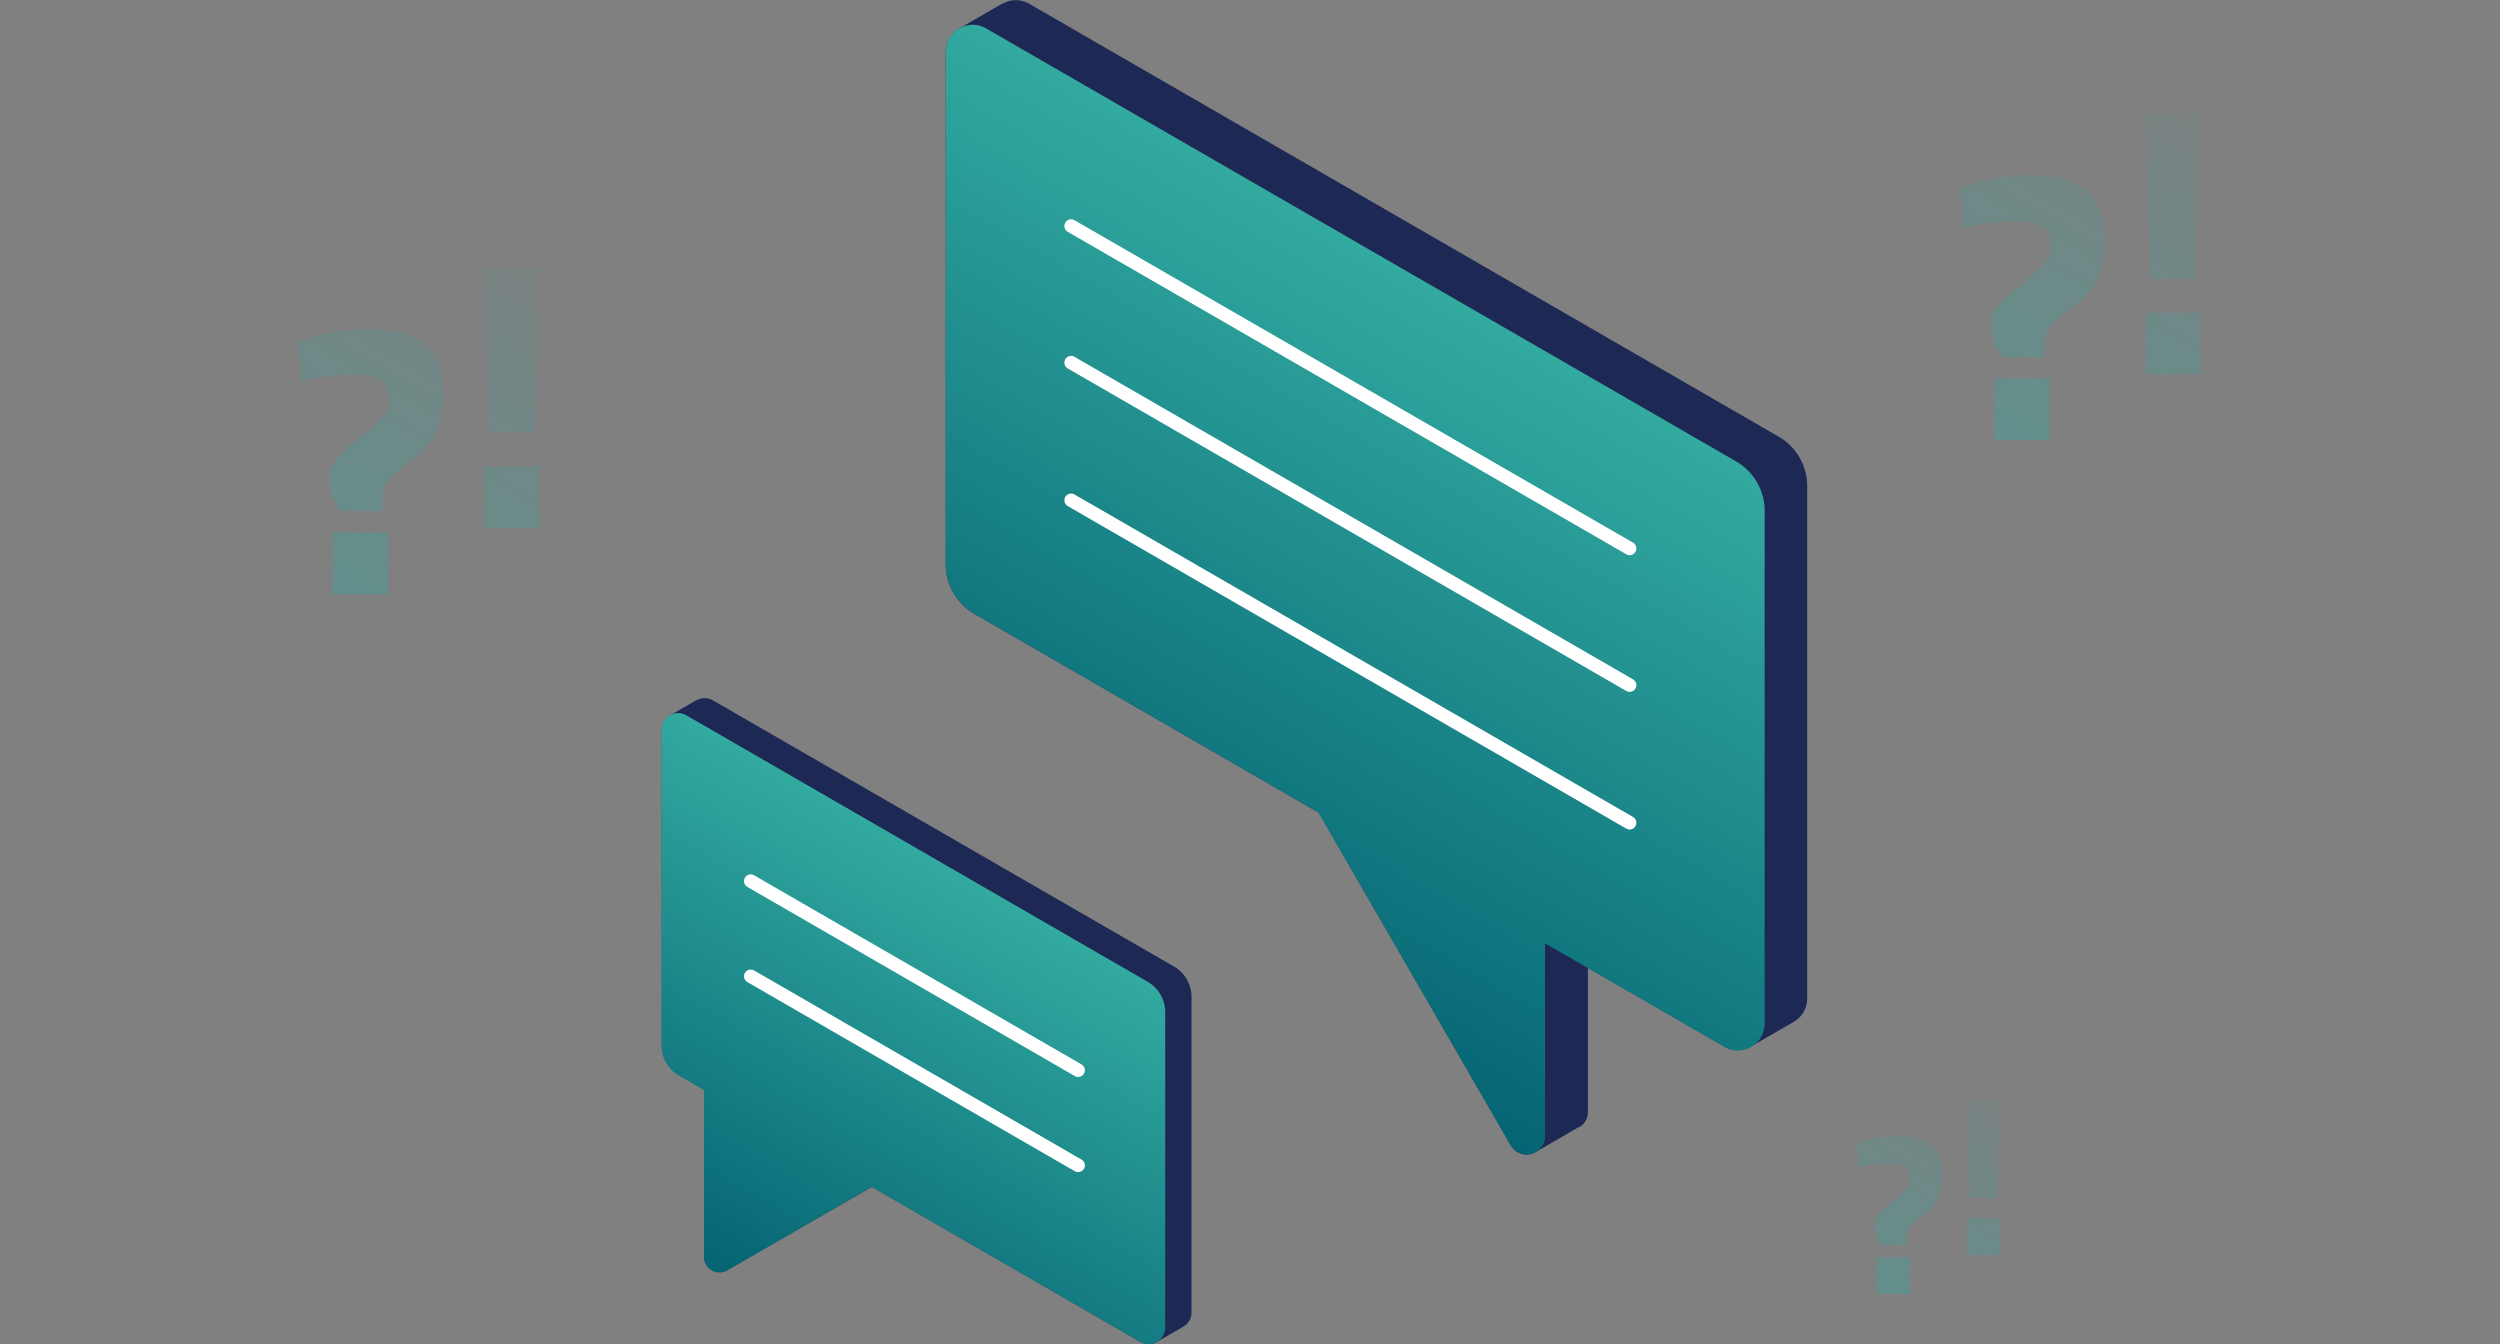 <svg xmlns="http://www.w3.org/2000/svg" xmlns:xlink="http://www.w3.org/1999/xlink" viewBox="0 0 372 200"><rect x="0" y="0" width="372" height="200" fill="#808080" stroke="none"/><defs><linearGradient id="a" x1="338.23" y1="10.8" x2="302.86" y2="71.57" gradientUnits="userSpaceOnUse"><stop offset="0" stop-color="#32aaa0" stop-opacity="0"/><stop offset="0.61" stop-color="#32aaa0" stop-opacity="0.62"/><stop offset="1" stop-color="#32aaa0"/></linearGradient><linearGradient id="b" x1="324.1" y1="2.57" x2="288.73" y2="63.35" xlink:href="#a"/><linearGradient id="c" x1="90.95" y1="33.69" x2="55.58" y2="94.47" xlink:href="#a"/><linearGradient id="d" x1="76.82" y1="25.47" x2="41.45" y2="86.25" xlink:href="#a"/><linearGradient id="e" x1="303.99" y1="159.92" x2="282.88" y2="196.19" xlink:href="#a"/><linearGradient id="f" x1="295.55" y1="155.01" x2="274.45" y2="191.29" xlink:href="#a"/><linearGradient id="g" x1="220.73" y1="46.95" x2="168.09" y2="138.14" gradientUnits="userSpaceOnUse"><stop offset="0" stop-color="#32aaa0"/><stop offset="1" stop-color="#056473"/></linearGradient><linearGradient id="h" x1="-2217.74" y1="206.18" x2="-2159.27" y2="104.9" gradientTransform="matrix(-1, 0, 0, 1, -2056.86, 0)" xlink:href="#a"/><linearGradient id="i" x1="-2204.51" y1="132.75" x2="-2169.73" y2="192.99" gradientTransform="matrix(-1, 0, 0, 1, -2056.86, 0)" xlink:href="#g"/></defs><title>illustration_wehbhosting_support</title><g style="opacity:0.4"><path d="M320,41.44l-.74-24.51h8.27l-.8,24.51Zm-.74,14.24V46.51h8.21v9.17Z" style="fill:url(#a)"/></g><g style="opacity:0.4"><path d="M302.11,26.06c3.64,0,6.39.75,8.23,2.23s2.77,3.7,2.77,6.67a17.31,17.31,0,0,1-.89,6.47,11.29,11.29,0,0,1-3.73,4.16,16.23,16.23,0,0,0-3.59,3.27,4.55,4.55,0,0,0-.74,2.51v1.77h-6.1A7.39,7.39,0,0,1,296.29,48q0-2.06,3.62-5a30,30,0,0,0,4.45-4,4.4,4.4,0,0,0,.82-2.7c0-2.24-1.61-3.37-4.84-3.37a37.07,37.07,0,0,0-7,.69l-1.2.23-.4-5.76A27.29,27.29,0,0,1,302.11,26.06Zm-5.3,39.45V56.33H305v9.18Z" style="fill:url(#b)"/></g><g style="opacity:0.4"><path d="M72.74,64.33,72,39.82h8.27l-.8,24.51ZM72,78.58V69.4h8.21v9.18Z" style="fill:url(#c)"/></g><g style="opacity:0.4"><path d="M54.83,49c3.64,0,6.39.74,8.23,2.22s2.77,3.71,2.77,6.67a17.28,17.28,0,0,1-.89,6.47,11.21,11.21,0,0,1-3.73,4.16,16.45,16.45,0,0,0-3.59,3.28,4.47,4.47,0,0,0-.74,2.51V76h-6.1A7.38,7.38,0,0,1,49,70.85q0-2.05,3.62-5a31.2,31.2,0,0,0,4.45-4,4.41,4.41,0,0,0,.82-2.71q0-3.36-4.84-3.36a37.88,37.88,0,0,0-7,.68l-1.2.23L44.45,51A27.47,27.47,0,0,1,54.83,49ZM49.52,88.4V79.23h8.21V88.4Z" style="fill:url(#d)"/></g><g style="opacity:0.4"><path d="M293.12,178.21l-.44-14.63h4.93l-.48,14.63Zm-.44,8.5v-5.48h4.9v5.48Z" style="fill:url(#e)"/></g><g style="opacity:0.4"><path d="M282.43,169a7.69,7.69,0,0,1,4.91,1.33,4.79,4.79,0,0,1,1.65,4,10.13,10.13,0,0,1-.53,3.86,6.66,6.66,0,0,1-2.22,2.48,9.94,9.94,0,0,0-2.15,2,2.72,2.72,0,0,0-.44,1.5v1.05H280A4.42,4.42,0,0,1,279,182.1c0-.82.72-1.81,2.16-3a18.68,18.68,0,0,0,2.65-2.4,2.62,2.62,0,0,0,.49-1.62c0-1.34-1-2-2.89-2a22.5,22.5,0,0,0-4.18.41l-.72.14-.23-3.44A16.32,16.32,0,0,1,282.43,169Zm-3.17,23.54V187.1h4.9v5.47Z" style="fill:url(#f)"/></g><path d="M264.71,65,153.11.54a4,4,0,0,0-3.91,0h0l-.08,0,0,0-6.39,3.7h0a4,4,0,0,0-2,3.45V84A8.49,8.49,0,0,0,145,91.34l51.23,29.58,28.59,49.52a2.67,2.67,0,0,0,3.57,1.05v0l.22-.12.08-.05,6.3-3.65.06,0,.05,0h0a2.62,2.62,0,0,0,1.18-2.24V144l20.31,11.73a3.94,3.94,0,0,0,3.72.12v0l.19-.1.17-.1,6.29-3.63h0l0,0h0a4,4,0,0,0,1.95-3.44V72.31A8.47,8.47,0,0,0,264.71,65Z" style="fill:#1e2855"/><path d="M146.74,4.23l111.6,64.43A8.49,8.49,0,0,1,262.58,76v76.3a4,4,0,0,1-6,3.47l-26.68-15.41v28.72a2.73,2.73,0,0,1-5.09,1.36L196.2,120.92,145,91.34A8.49,8.49,0,0,1,140.73,84V7.7A4,4,0,0,1,146.74,4.23Z" style="fill:url(#g)"/><line x1="242.49" y1="81.61" x2="159.38" y2="33.63" style="fill:none;stroke:#fff;stroke-linecap:round;stroke-miterlimit:10;stroke-width:2px"/><line x1="242.49" y1="101.95" x2="159.38" y2="53.96" style="fill:none;stroke:#fff;stroke-linecap:round;stroke-miterlimit:10;stroke-width:2px"/><line x1="242.49" y1="122.43" x2="159.38" y2="74.44" style="fill:none;stroke:#fff;stroke-linecap:round;stroke-miterlimit:10;stroke-width:2px"/><path d="M174.69,143.82,106.06,104.2a2.44,2.44,0,0,0-2.41,0h0l-.05,0h0l-3.93,2.27h0a2.42,2.42,0,0,0-1.21,2.12v46.92a5.21,5.21,0,0,0,2.6,4.51l3.7,2.14V187a2.32,2.32,0,0,0,3.49,2l21.47-12.39,40,23.08a2.45,2.45,0,0,0,2.29.07v0l.11-.07.11-.06,3.86-2.23h0a2.43,2.43,0,0,0,1.21-2.11V148.34A5.24,5.24,0,0,0,174.69,143.82Z" style="fill:#1e2855"/><path d="M102.14,106.47l68.63,39.63a5.22,5.22,0,0,1,2.61,4.51v46.92a2.47,2.47,0,0,1-3.7,2.14l-40-23.08L108.24,189a2.32,2.32,0,0,1-3.49-2V162.18l-3.7-2.14a5.21,5.21,0,0,1-2.6-4.51V108.61A2.46,2.46,0,0,1,102.14,106.47Z" style="fill:url(#h)"/><path d="M102.14,106.47l68.63,39.63a5.22,5.22,0,0,1,2.61,4.51v46.92a2.47,2.47,0,0,1-3.7,2.14l-40-23.08L108.24,189a2.32,2.32,0,0,1-3.49-2V162.18l-3.7-2.14a5.21,5.21,0,0,1-2.6-4.51V108.61A2.46,2.46,0,0,1,102.14,106.47Z" style="fill:url(#i)"/><line x1="160.43" y1="159.25" x2="111.71" y2="131.11" style="fill:none;stroke:#fff;stroke-linecap:round;stroke-miterlimit:10;stroke-width:2px"/><line x1="160.43" y1="173.41" x2="111.71" y2="145.27" style="fill:none;stroke:#fff;stroke-linecap:round;stroke-miterlimit:10;stroke-width:2px"/></svg>